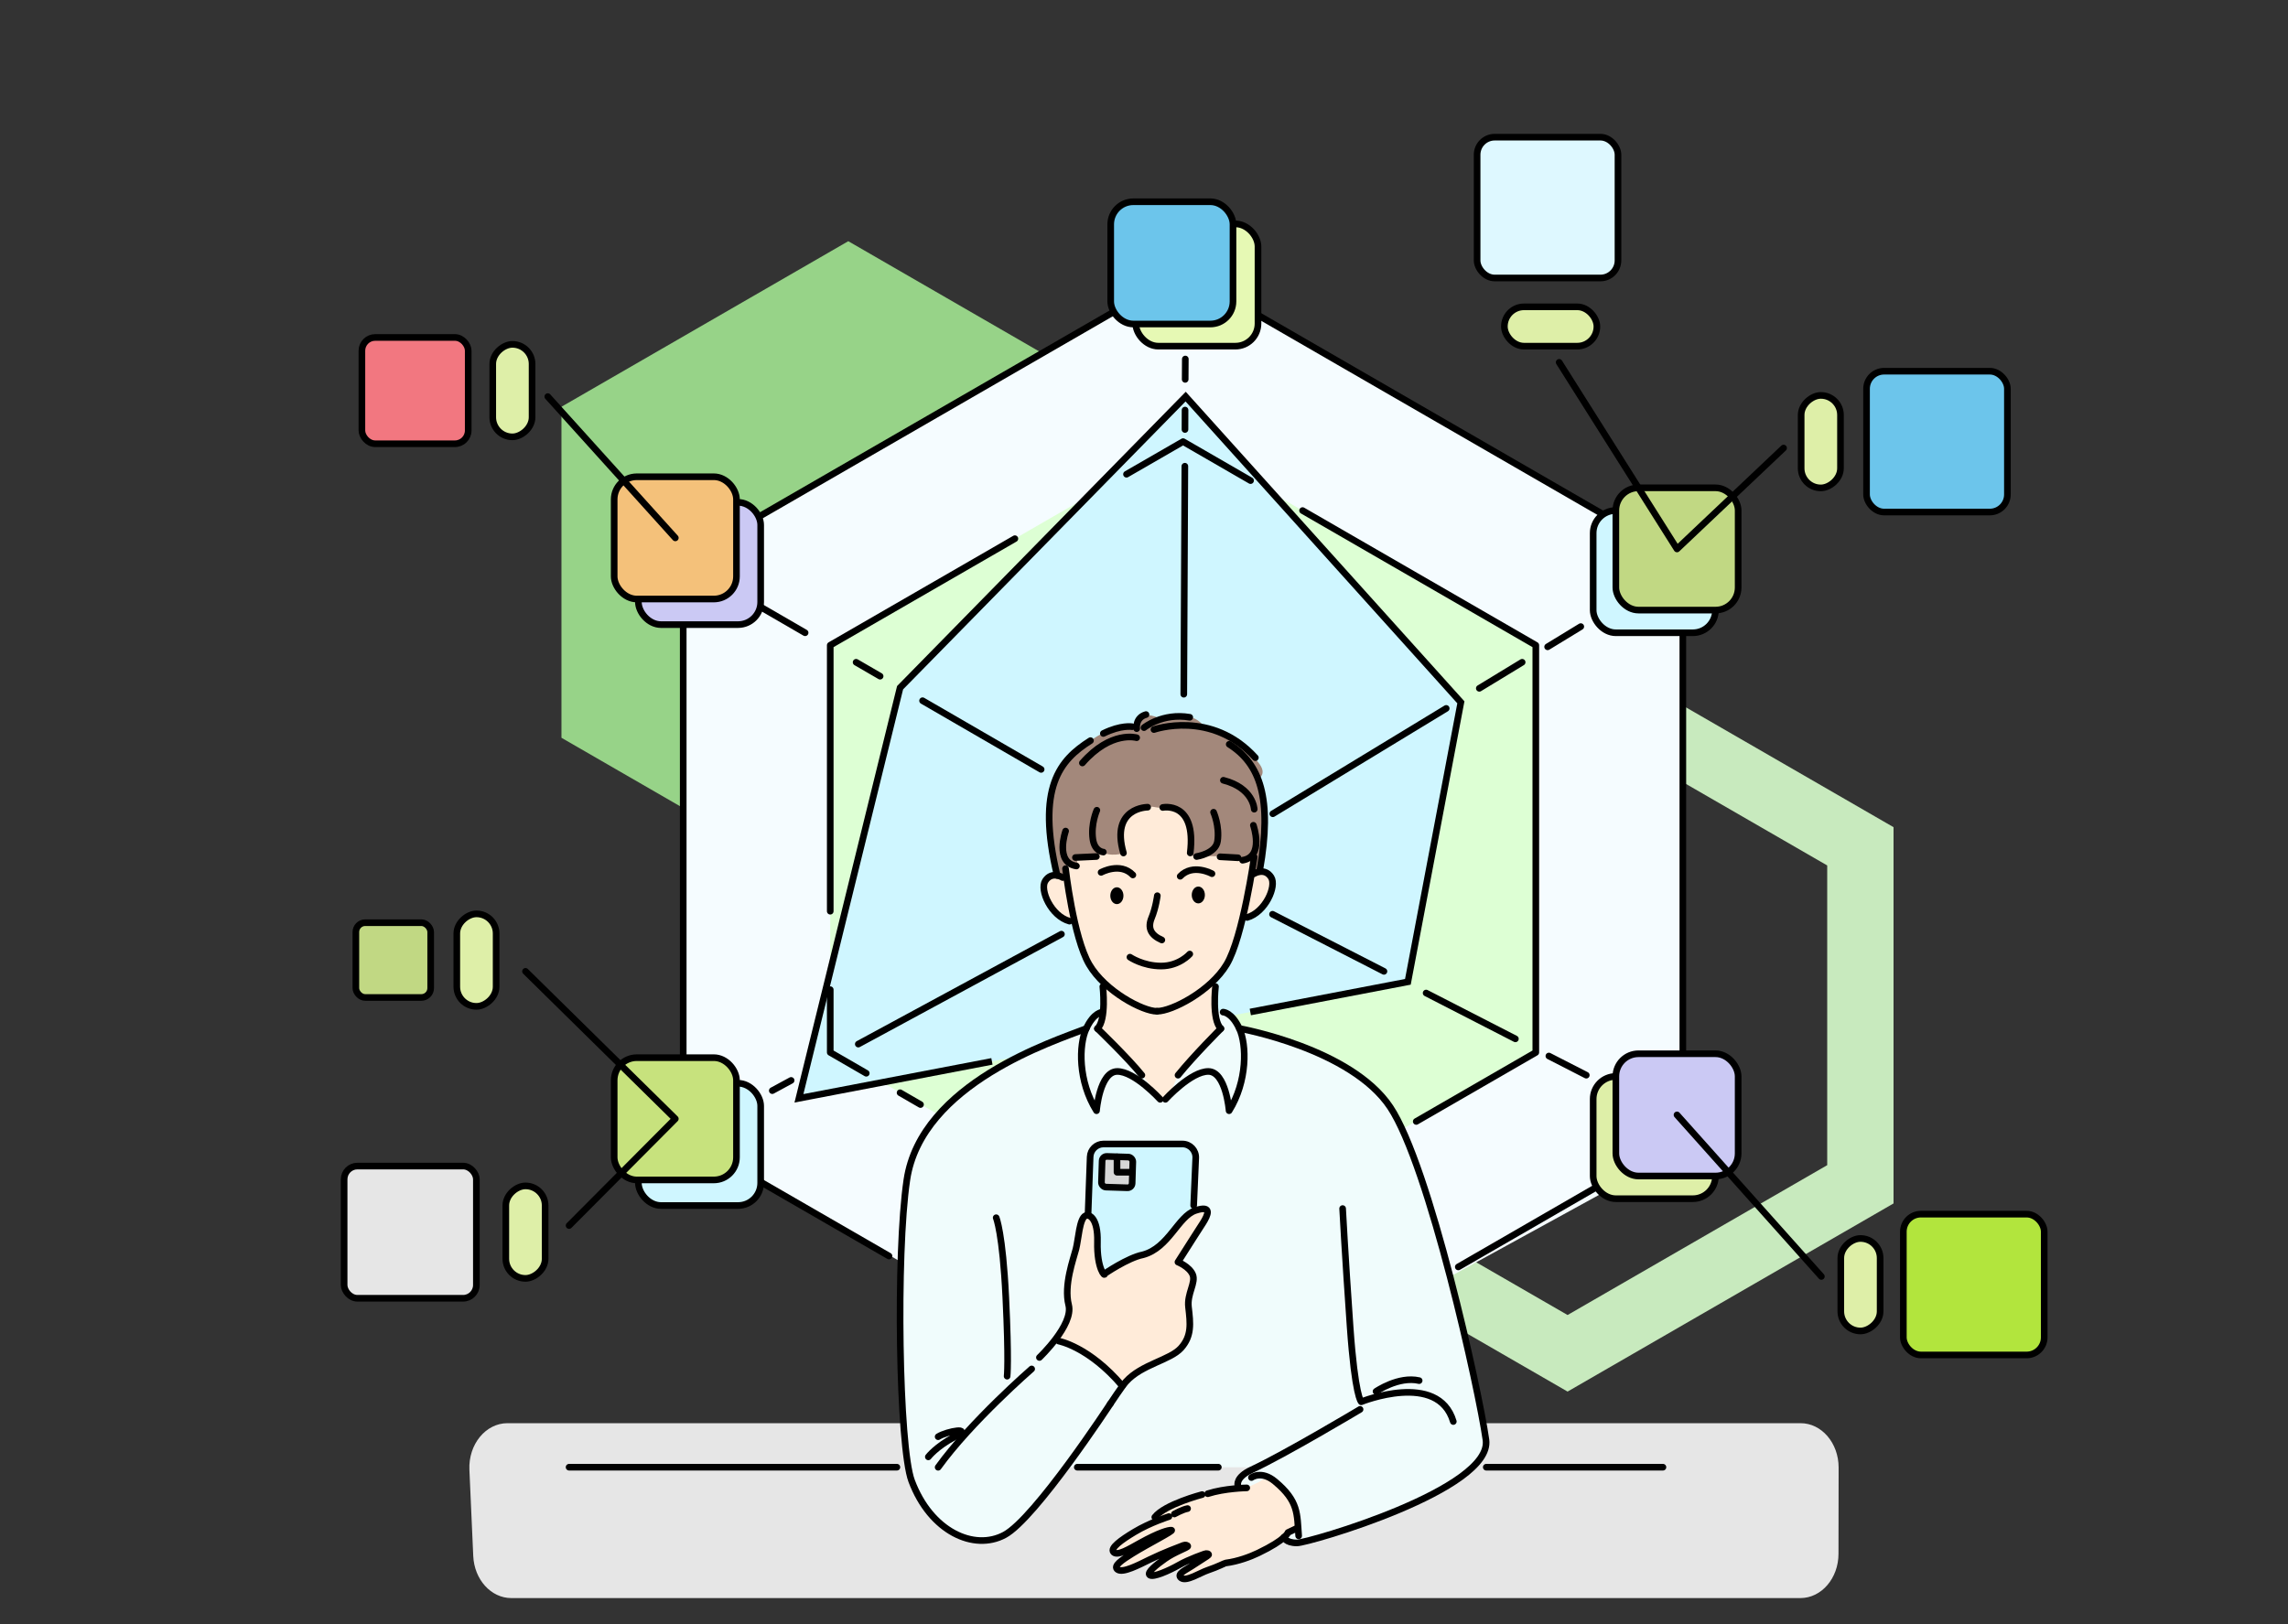 <?xml version="1.0" encoding="UTF-8"?><svg id="Layer_8" xmlns="http://www.w3.org/2000/svg" viewBox="0 0 345 245"><rect x="0" y="0" width="345" height="245" fill="#333333" stroke="none"/><defs><style>.cls-1,.cls-2,.cls-3{fill:none;}.cls-4{fill:#c7e27d;}.cls-4,.cls-5,.cls-6,.cls-7,.cls-8,.cls-9,.cls-10,.cls-11,.cls-12,.cls-13,.cls-14,.cls-15,.cls-2,.cls-16{stroke-linecap:round;stroke-linejoin:round;}.cls-4,.cls-5,.cls-6,.cls-7,.cls-8,.cls-9,.cls-10,.cls-11,.cls-12,.cls-13,.cls-14,.cls-15,.cls-2,.cls-16,.cls-17,.cls-18{stroke:#000;}.cls-5{fill:#d6d6d6;}.cls-6{fill:#cbc9f4;}.cls-7{fill:#def8ff;}.cls-8,.cls-17{fill:#deefa8;}.cls-9{fill:#6cc5eb;}.cls-10{fill:#c1d883;}.cls-11,.cls-19,.cls-18{fill:#cff6ff;}.cls-12{fill:#b2e53d;}.cls-13{fill:#e6f9b4;}.cls-14,.cls-20{fill:#e6e6e6;}.cls-15{fill:#f27780;}.cls-16{fill:#f4c17a;}.cls-21{fill:#f0fcfc;}.cls-22{fill:#f5fcff;}.cls-23{fill:#ffebd9;}.cls-24{fill:#97d388;}.cls-25{fill:#ddffd4;}.cls-26{fill:#a3887b;}.cls-3{stroke:#c8eabe;stroke-width:10px;}.cls-3,.cls-17,.cls-18{stroke-miterlimit:10;}</style></defs><rect class="cls-1" width="345" height="245"/><polygon class="cls-24" points="171.15 111.28 171.15 61.35 127.91 36.38 84.66 61.35 84.66 111.28 127.91 136.25 171.15 111.28"/><polygon class="cls-3" points="280.52 178.63 280.52 127.65 236.37 102.16 192.22 127.65 192.22 178.63 236.37 204.12 280.52 178.63"/><polygon class="cls-22" points="178.78 41.25 254.14 84.76 254.14 173.08 178.36 214.66 103.42 171.78 103.42 84.76 178.78 41.25"/><polygon class="cls-25" points="178.39 66.61 231.58 97.32 231.58 158.74 178.39 189.3 125.19 158.74 125.19 97.32 178.39 66.61"/><polyline class="cls-18" points="149.57 160.09 120.47 165.66 135.72 103.73 178.78 59.82 220.28 105.93 212.29 148.09 188.53 152.64"/><path class="cls-20" d="M70.78,221.69l.58,13.01c.16,3.55,2.68,6.34,5.74,6.34h194.38c3.17,0,5.74-2.99,5.74-6.68l.02-13.01c0-3.7-2.57-6.69-5.74-6.69H76.52c-3.29,0-5.91,3.21-5.74,7.03Z"/><path class="cls-21" d="M183.18,152.4s2.45-.13,3.8,2.75c0,0,6.4,1.06,12.43,4.01,6.03,2.95,9.17,5.48,11.31,9.74,2.15,4.26,5.35,13.83,7.09,20.55,1.75,6.71,5.71,21.86,6.22,27.56,.51,5.71-11.15,9.65-12.43,10.44s-13.71,5.37-15.52,5.21c-1.81-.16-2.51-.77-2.51-.77,0,0-7.02-7.02-6.95-8.03s2.9-2.55,2.9-2.55h-28.8s-3.4,4.48-4.61,5.83-4.36,4.94-6.8,5.12c-2.44,.18-4.06,.37-8.19-3.04-4.13-3.4-4.75-11.4-4.96-15.33s-.56-18.73-.32-23.91c.24-5.19,.42-14.44,3.22-18.47,2.8-4.03,8.32-9.08,12.06-10.81,3.74-1.73,10.76-5.57,12.66-5.56,0,0,1-2.54,2.63-2.61,1.63-.08,3.36,5.17,7.56,5.82,4.21,.65,9.2-5.96,9.2-5.96Z"/><path class="cls-23" d="M160.67,130.88l.18,1.55s-.84-.51-1.86-.42-1.39,.61-1.58,1.51,.29,2.88,1.72,4.19,2.93,1.39,2.93,1.39c0,0,1.03,4.56,1.86,5.77s2.21,3.01,2.21,3.01c0,0,.41,1.67,.28,2.8s.12,2.51-.72,4.21c0,0-.69,.07,2.56,3.01,3.26,2.94,5.57,6.35,6.48,7.7,0,0,.65,.66,1.48-.3s.69-2.78,2.83-4.8c2.13-2.03,4.87-5.35,4.87-5.35,0,0-.86-2.19-.76-3.62s.23-4.03,.23-4.03c0,0,2.15-2.18,2.67-4.51s1.27-4.37,1.27-4.37c0,0,2.22-.51,3.45-2.35,1.23-1.84,1.54-3.87,.57-4.33s-2.24-.46-2.59,.03,.25-2.89,.25-2.89c0,0-8.4-10.24-15.01-9.72-6.61,.52-13.46,5.53-13.33,11.52"/><path class="cls-26" d="M159.51,132.07s-1.4-4.75-1.21-9.36,1.99-8.12,4.16-9.58,2.92-2.3,4.69-2.85c1.77-.55,3.93-.73,4.24-.69,0,0,.29-2.07,2.22-1.66,1.92,.41,.79,.78,.79,.78,0,0,4.31-1.41,6.17-.08,1.86,1.32,0,.96,0,.96,0,0,3.31,.5,5.1,1.74,1.8,1.24,3.31,2.54,4.31,4s-.17,2.09-.17,2.09c0,0,1.13,3.17,.9,7.52s-.74,6.56-.74,6.56l-1.2,.48,.29-3.31s-.68,1.08-2.94,.69c-2.26-.39-5.67-.16-5.67-.16,0,0-.77,.15-.94-.66s.56-4.29-.83-5.4c-1.39-1.11-4.37-1.37-4.37-1.37,0,0-1.98-.56-3.85,.9-1.87,1.45-1.55,3.25-1.42,4.13s.38,1.88,.38,1.88c0,0-1.95,.69-3.58-.31,0,0,.22,.81-1.61,.9-1.82,.09-1.91,.14-1.91,.14,0,0,.42,1.47-.27,1.18s-1.48,0-1.36,.67,.18,1.19,.18,1.19l-1.34-.36Z"/><path class="cls-19" d="M164.07,183.33l.32-8.84s-.07-1.92,2.18-1.96,12.21,.08,12.21,.08c0,0,1.51,.54,1.52,1.97s-.39,8.19-.39,8.19c0,0-1.86,5.8-4.5,7.36-2.64,1.57-4.89,2.38-7.76,2.67s-4.1-4.17-3.58-9.49Z"/><path class="cls-23" d="M159.15,202.02s1.91-2.78,2.05-4.15-.57-2.24-.17-4.37,1.2-4.81,1.45-6.33,.49-3.87,1.59-3.84c1.11,.03,1.31,1.89,1.36,2.47s.18,5.67,.98,6.35c0,0,.72-.43,1.37-.82,.65-.39,3.03-1.6,4.2-1.92s3.1-1.64,3.59-2.16,3.01-4.01,3.77-4.26,2.6-1.13,2.84-.43-.46,1.4-.86,2.17-2.69,4.34-2.93,4.56-.88,.86-.58,1.14,2.29,1.08,2.15,2.22-.75,2.63-.74,3.56,.06,2.88,.1,3.62,.08,1.85-.66,2.61-.7,1.29-2.35,2.05c-1.65,.76-2.58,1.15-3.43,1.69s-3.66,2.9-3.66,2.9c0,0-1.82-2.42-4.46-4.25s-5.61-2.81-5.61-2.81Z"/><path class="cls-23" d="M191.15,222.76s-2.51,1.59-3.7,1.68c-1.19,.09-6.64,.79-9.19,1.97-2.56,1.18-3.36,1.31-4.28,3.2,0,0-5.61,2.61-6.05,3.85-.44,1.24,.5,1.06,1.5,.57s5.42-2.99,6.83-3.19-4.42,2.63-5.98,3.77c-1.57,1.14-2.07,1.59-1.78,2.13s1.1,.07,2.48-.38c1.38-.45,4.88-2.72,6.45-2.88,1.57-.16,.66,.3,.66,.3,0,0-3.53,1.71-4.33,2.84-.8,1.14-.63,1.34,1.19,.75,1.82-.59,5.97-3.21,6.93-3.03s-.61,.85-1.62,1.51-2.61,1.56-2.3,2.04,.59,.56,2.17-.17c1.58-.73,4.21-1.9,4.66-1.96s2.57-.49,3.75-1c1.18-.51,4.32-2.34,5.4-3.1,1.09-.76,.73-.72,.73-.72l.92-.28s.5-3.41-1.47-5.35-2.96-2.54-2.96-2.54Z"/><rect class="cls-5" x="166.12" y="174.49" width="4.63" height="4.63" rx=".69" ry=".69" transform="translate(5.65 -5.22) rotate(1.8)"/><g><polyline class="cls-2" points="219.89 191.09 253.75 171.54 253.75 84.52 178.39 41.01 103.02 84.52 103.02 171.54 134.05 189.45"/><line class="cls-2" x1="178.71" y1="57.22" x2="178.73" y2="54.15"/><line class="cls-2" x1="178.68" y1="64.78" x2="178.69" y2="61.85"/><line class="cls-2" x1="178.5" y1="104.71" x2="178.66" y2="70.32"/><line class="cls-2" x1="139.11" y1="105.69" x2="156.99" y2="116.05"/><line class="cls-2" x1="129.09" y1="99.89" x2="132.71" y2="101.99"/><line class="cls-2" x1="105.48" y1="86.22" x2="121.4" y2="95.44"/><line class="cls-2" x1="233.55" y1="159.28" x2="239.19" y2="162.17"/><line class="cls-2" x1="215.04" y1="149.78" x2="228.5" y2="156.69"/><line class="cls-2" x1="191.88" y1="137.9" x2="208.68" y2="146.51"/><line class="cls-2" x1="218.07" y1="106.85" x2="191.92" y2="122.74"/><line class="cls-2" x1="229.52" y1="99.89" x2="223.06" y2="103.82"/><line class="cls-2" x1="238.36" y1="94.51" x2="233.36" y2="97.56"/><line class="cls-2" x1="119.29" y1="162.96" x2="116.45" y2="164.5"/><line class="cls-2" x1="160.05" y1="140.9" x2="129.42" y2="157.48"/><line class="cls-2" x1="135.72" y1="164.82" x2="138.8" y2="166.6"/><polyline class="cls-2" points="125.19 149.27 125.19 158.74 130.62 161.88"/><polyline class="cls-2" points="153.03 81.25 125.19 97.32 125.19 137.44"/><polyline class="cls-2" points="188.57 72.49 178.39 66.61 169.86 71.53"/><polyline class="cls-2" points="213.55 169.15 231.58 158.74 231.58 97.32 196.41 77.01"/><rect class="cls-6" x="96.26" y="75.77" width="18.44" height="18.44" rx="3.41" ry="3.41"/><rect class="cls-16" x="92.61" y="71.91" width="18.44" height="18.44" rx="3.41" ry="3.41"/><rect class="cls-11" x="96.26" y="163.39" width="18.44" height="18.44" rx="3.41" ry="3.41"/><rect class="cls-4" x="92.61" y="159.53" width="18.44" height="18.44" rx="3.41" ry="3.41"/><rect class="cls-13" x="171.25" y="33.77" width="18.44" height="18.44" rx="3.41" ry="3.41"/><rect class="cls-9" x="167.48" y="30.43" width="18.44" height="18.44" rx="3.41" ry="3.41"/><rect class="cls-11" x="240.23" y="77" width="18.44" height="18.44" rx="3.41" ry="3.41"/><rect class="cls-10" x="243.65" y="73.58" width="18.44" height="18.44" rx="3.41" ry="3.41"/><rect class="cls-8" x="240.23" y="162.36" width="18.44" height="18.44" rx="3.41" ry="3.41"/><rect class="cls-6" x="243.65" y="158.94" width="18.44" height="18.44" rx="3.41" ry="3.41"/></g><line class="cls-2" x1="183.71" y1="221.3" x2="162.44" y2="221.3"/><line class="cls-2" x1="250.75" y1="221.3" x2="224.11" y2="221.3"/><line class="cls-2" x1="135.24" y1="221.3" x2="85.81" y2="221.3"/><g><g><path class="cls-2" d="M166.29,148.81s.58,4.98-.81,6.34"/><path class="cls-2" d="M183.28,148.81s-.58,4.98,.81,6.34"/><path class="cls-2" d="M156.73,204.75s5.17-4.91,4.41-7.91,.72-6.96,1.1-8.45,.52-4.59,1.44-5.02c.6-.28,1.89,.43,1.8,3.93-.1,4.19,1.22,5.33,1.06,4.83,0,0,3.49-2.41,5.8-2.87,3.91-1.04,5.29-5.81,7.92-6.68,2.65-.88,1.81,.78,1.16,1.83-.51,.82-2.13,3.28-3.8,5.95,0,0,1.7,.67,2.22,1.88s-.87,2.89-.63,4.91c.29,2.48,.51,4.35-1.13,6.18-1.65,1.83-5.91,2.43-8.3,5.07-.57,.63-2.36,3.34-2.36,3.34"/><path class="cls-2" d="M164.07,182.99l.31-8.5c.04-1.08,.93-1.94,2.01-1.94h11.9c1.15,0,2.06,.96,2.01,2.1l-.31,7.17"/><path class="cls-2" d="M167.42,211.74s-11.31,17.28-15.94,19.77c-4.62,2.49-11.17-.53-14.02-8.15-1.92-5.14-2.38-34.15-.72-45.38,2.16-14.59,22.28-20.97,27.05-22.84"/><path class="cls-2" d="M193.6,231.86s.23,.86,1.97,.86,29.55-8.07,28.49-15.56-8.51-41.27-14.43-50.16c-5.91-8.88-22.75-11.87-22.75-11.87"/><path class="cls-2" d="M187.99,224.42s-3.31,.05-5.88,.88"/><path class="cls-2" d="M202.45,182.29s.35,6.75,1.13,17.85c.74,10.52,1.67,11.29,1.67,11.29,0,0,11.61-4.69,13.89,2.98"/><path class="cls-2" d="M205.08,212.58s-11.22,6.71-16.38,9.12c-2.44,1.14-2.05,2.35-2.05,2.35"/><path class="cls-2" d="M188.7,222.86s1.49-1.13,3.56,.6c3.56,2.97,3.31,4.87,3.56,8.19"/><g><path class="cls-2" d="M160.67,131.02s1.18,10.36,3.56,14.44c2.38,4.08,8.13,7.09,10.22,7.07"/><path class="cls-2" d="M189.12,129.26s-1.71,12.11-4.15,16.19c-2.44,4.08-8.32,7.09-10.47,7.07"/><path class="cls-2" d="M173.05,121.75s-5.63,0-3.65,6.91"/><path class="cls-2" d="M166.37,128.52s-1.31-.07-1.58-1.95c-.33-2.28,.6-4.36,.6-4.36"/><path class="cls-2" d="M160.68,125.35s-1.68,4.76,1.63,5.27"/><line class="cls-2" x1="162.16" y1="129.34" x2="165.32" y2="129.19"/><path class="cls-2" d="M164.43,111.71c-4.63,2.93-8.19,7.03-5.03,20.33"/><path class="cls-2" d="M185.35,112.26c4.63,2.93,6.53,8.14,4.61,18.97"/><path class="cls-2" d="M170.72,109.61s-1.68-.3-4.35,1.02"/><path class="cls-2" d="M174,110.04s8.69-3.06,15.29,4.24"/><path class="cls-2" d="M172.5,109.75s2.78-2.27,6.9-1.56"/><path class="cls-2" d="M175.33,121.79s5.1-1.03,4.14,6.86"/><path class="cls-2" d="M180.43,129.19s2.89-.43,3.16-2.32c.33-2.28-.6-4.36-.6-4.36"/><path class="cls-2" d="M188.99,124.48s1.68,4.76-1.63,5.27"/><line class="cls-2" x1="186.68" y1="129.38" x2="183.97" y2="129.23"/><path class="cls-2" d="M189.12,122.05s-.11-3.2-4.65-4.36"/><path class="cls-2" d="M166.03,131.58s2.88-1.6,4.79,.39"/><path class="cls-2" d="M182.75,131.78s-2.88-1.6-4.79,.39"/><ellipse cx="168.41" cy="135.1" rx=".99" ry="1.27"/><ellipse cx="180.69" cy="134.99" rx=".99" ry="1.27"/><path class="cls-2" d="M174.51,135.1s-.23,1.81-.86,3.33-.16,2.6,1.54,3.35"/><path class="cls-2" d="M170.38,144.37s1.96,1.34,4.7,1.34,4.32-1.81,4.32-1.81"/><path class="cls-2" d="M160.24,132.36s-1.63-1.05-2.63,.51c-.87,1.37,.9,5.32,3.66,6.07"/><path class="cls-2" d="M189.04,131.81s1.63-1.05,2.63,.51c.87,1.36-.89,5.29-3.62,6.06"/><path class="cls-2" d="M171.4,109.9s-.23-1.66,1.4-2.12"/><path class="cls-2" d="M171.39,111.27s-3.86-1.14-8.18,3.81"/></g><path class="cls-2" d="M177.63,162.17c2.4-2.97,6.47-7.03,6.47-7.03"/><path class="cls-2" d="M165.48,155.14s4.55,4.37,6.7,7.03"/><path class="cls-2" d="M159.64,202.28s4.56,.83,9.58,6.74"/><path class="cls-2" d="M155.56,206.48s-9.14,7.94-14.1,14.83"/><path class="cls-2" d="M150.21,183.67s.98,2.26,1.45,12.01,.2,11.89,.2,11.89"/><path class="cls-2" d="M166.24,152.66s-1.3,0-2.45,2.49-1.22,7.96,1.55,12.38c0,0,.47-5.87,3.1-5.92s6.5,4.2,6.5,4.2"/><path class="cls-2" d="M184.43,152.66s1.3,0,2.45,2.49c1.13,2.43,1.22,7.96-1.55,12.38,0,0-.47-5.87-3.1-5.92s-6.5,4.2-6.5,4.2"/></g><path class="cls-2" d="M176.26,228.75s-2.82,.89-5.18,2.31c-1.99,1.19-3.76,2.46-3.16,3.06s2.34-.48,3.95-1.37c2.93-1.63,4.35-1.99,4.77-1.95,.46,.04-3.58,2.07-5.89,3.51-1.59,.99-2.98,1.92-2.21,2.44,.8,.54,3.17-.71,4.82-1.52,2.04-1,4.6-1.96,5.1-2.15,.27-.11,.63-.02,.64,.14,0,.2-1.99,.86-3.44,1.89-1.18,.84-2.83,2.1-2.28,2.47s2.91-.69,4.34-1.5c1.67-.95,3.86-1.67,3.98-1.72,.15-.07,.62-.04,.54,.18-.03,.09-1.52,.98-2.63,1.73-.73,.49-2.28,1.16-1.5,1.74,.78,.58,2.84-.78,4-1.17,1.51-.51,2.55-1.07,2.7-1.09,1.87-.24,3.73-.94,4.93-1.52,4.21-2.02,4.47-3.08,4.47-3.08l1.41-.67"/><path class="cls-2" d="M181.26,225.43s-5.63,1.47-7.13,3.41"/><path class="cls-2" d="M177.08,228.36s1.24-.69,1.99-.82"/></g><line class="cls-2" x1="101.83" y1="81.13" x2="82.6" y2="59.82"/><rect class="cls-10" x="53.66" y="139.17" width="11.28" height="11.28" rx="1.41" ry="1.41"/><rect class="cls-15" x="54.57" y="50.9" width="16.03" height="16.03" rx="2" ry="2"/><rect class="cls-7" x="222.73" y="20.69" width="21.24" height="21.24" rx="2.65" ry="2.65"/><rect class="cls-9" x="281.45" y="55.99" width="21.24" height="21.24" rx="2.65" ry="2.65"/><rect class="cls-12" x="287" y="183.13" width="21.24" height="21.24" rx="2.65" ry="2.65"/><rect class="cls-14" x="51.89" y="175.88" width="19.94" height="19.94" rx="2" ry="2"/><polyline class="cls-2" points="85.81 184.85 101.83 168.75 79.24 146.51"/><polyline class="cls-2" points="235.1 54.65 252.87 82.8 268.94 67.58"/><line class="cls-2" x1="252.87" y1="168.16" x2="274.64" y2="192.53"/><rect class="cls-17" x="226.84" y="46.28" width="13.95" height="5.93" rx="2.96" ry="2.96"/><rect class="cls-17" x="64.86" y="141.85" width="13.95" height="5.93" rx="2.96" ry="2.96" transform="translate(-72.97 216.65) rotate(-90)"/><rect class="cls-17" x="70.29" y="55.95" width="13.95" height="5.93" rx="2.96" ry="2.96" transform="translate(18.35 136.18) rotate(-90)"/><rect class="cls-17" x="72.26" y="182.89" width="13.95" height="5.93" rx="2.96" ry="2.96" transform="translate(265.09 106.61) rotate(90)"/><rect class="cls-17" x="273.56" y="190.8" width="13.95" height="5.93" rx="2.96" ry="2.96" transform="translate(86.77 474.31) rotate(-90)"/><rect class="cls-17" x="267.58" y="63.64" width="13.95" height="5.93" rx="2.96" ry="2.96" transform="translate(341.16 -207.94) rotate(90)"/><path class="cls-2" d="M139.98,219.74s1.16-1.54,4-3.04c2.84-1.51-1.13-.87-2.52,0"/><path class="cls-2" d="M207.49,209.87s3.41-2.35,6.5-1.63"/><polyline class="cls-2" points="168.43 174.49 168.43 176.81 170.68 176.81"/></svg>
